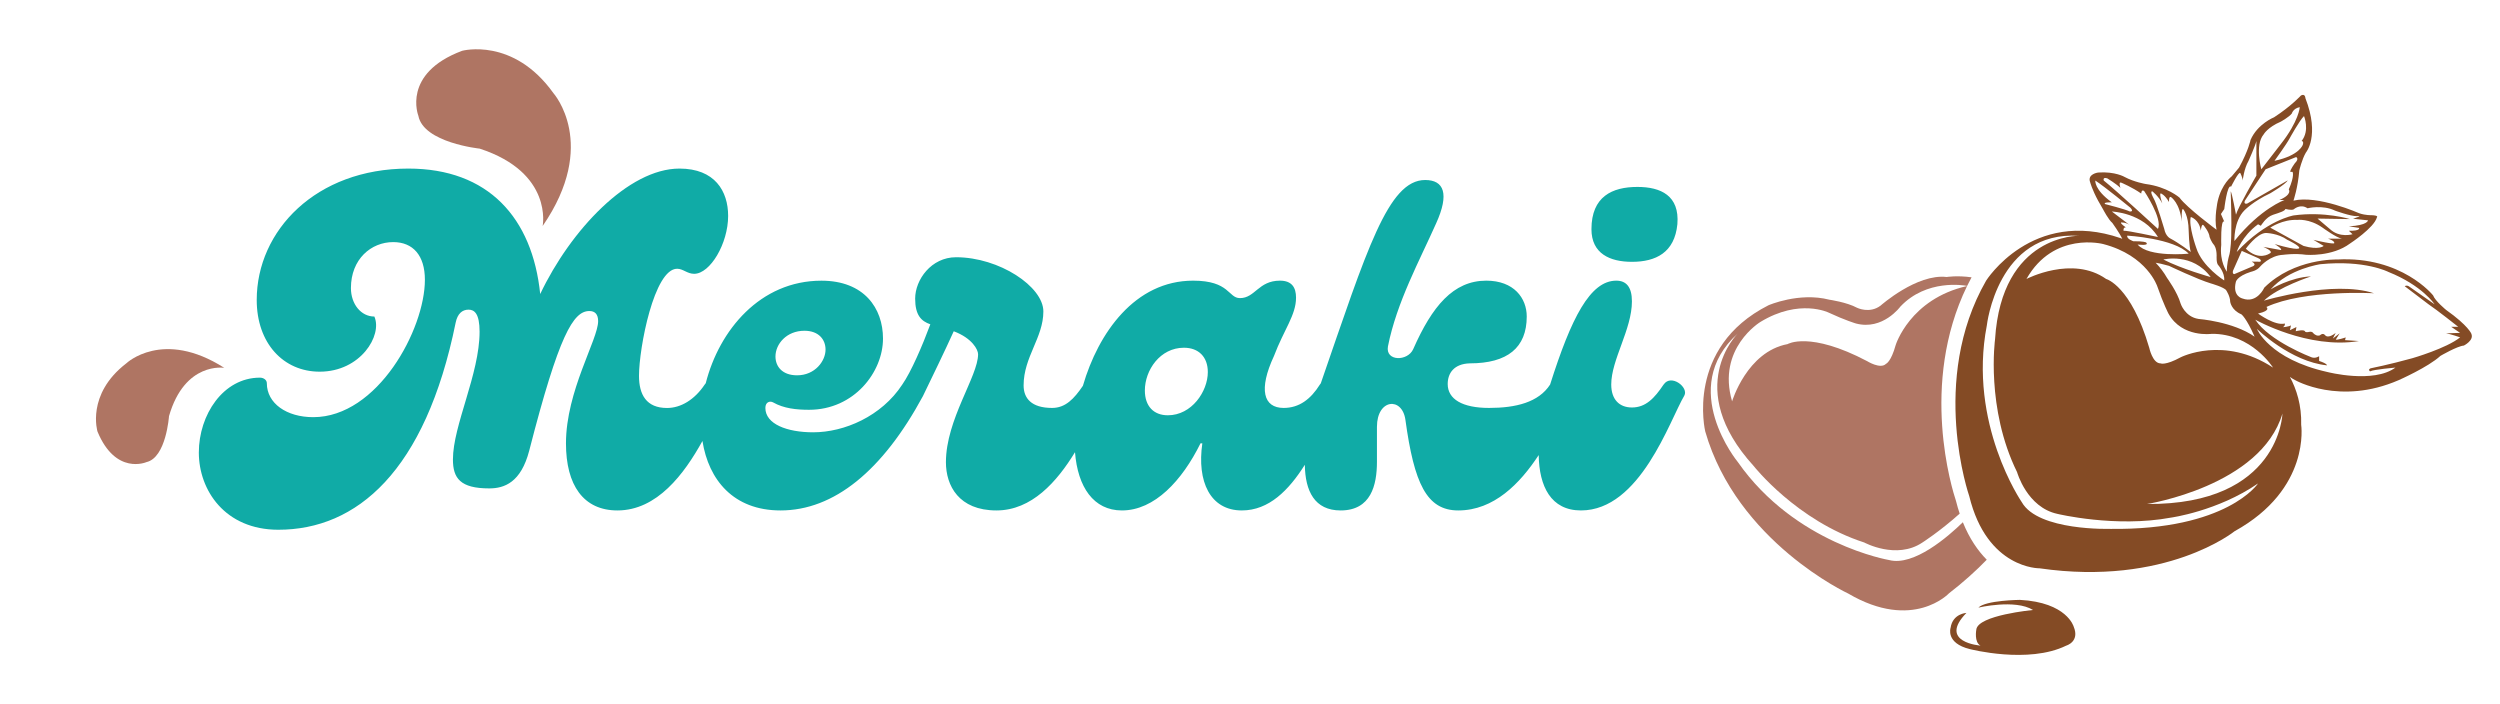 <svg xmlns="http://www.w3.org/2000/svg" id="Capa_1" viewBox="0 0 1051.46 296.17"><defs><style>.cls-1{fill:none;}.cls-2{fill:#10aba6;}.cls-3{fill:#af7563;}.cls-4{fill:#844b25;}</style></defs><path class="cls-2" d="M686.35,110.12c10.05,0,17.97-3.87,19.13-15.85.97-11.98-6.96-15.65-16.81-15.65-10.63,0-19.33,4.06-19.33,17.78,0,10.24,7.73,13.72,17.01,13.72Z"></path><path class="cls-2" d="M699.69,161.72c-3.87,5.8-7.54,9.66-13.33,9.66-5.22,0-8.7-3.29-8.7-9.66,0-10.43,8.7-23.19,8.7-34.98,0-6.18-2.51-8.7-6.57-8.7-11.02,0-18.94,15.65-27.83,43.67,0,0,0,0,0,.01-4.83,7.53-14.49,9.85-25.69,9.85s-17.39-3.67-17.39-10.05c0-4.64,2.71-8.5,9.28-8.7,15.85,0,23.96-6.57,23.96-19.71,0-7.73-5.41-15.07-17.01-15.07-13.91,0-22.8,10.82-30.73,28.79-2.32,5.22-11.79,5.22-10.63-1.16,3.67-18.55,13.34-36.14,20.29-51.79,5.6-12.37,3.29-18.17-4.64-18.17-15.61,0-24.49,29.4-43.9,85.52-.12.15-.24.3-.36.48-3.87,6.18-8.7,9.86-15.27,9.86-8.5,0-10.63-7.73-4.06-21.84,4.25-11.21,9.28-17.2,9.28-24.54,0-4.25-1.74-7.15-6.76-7.15-9.08,0-10.44,7.34-16.81,7.34-5.02,0-4.25-7.34-19.71-7.34-24.44,0-39.89,21.93-46.36,44.22-3.73,5.5-7.35,9.31-12.96,9.31-8.7,0-11.98-4.06-11.98-9.47,0-11.98,8.31-20.1,8.31-31.11,0-10.44-18.55-22.8-36.72-22.8-10.44,0-17.2,9.47-17.2,17.39,0,6.96,2.51,9.47,6.38,10.82-3.29,8.89-8.12,20.1-11.79,25.32,0,.01-.01.02-.02.03-8.7,13.31-24.34,20.07-37.47,20.07-11.02,0-20.1-3.48-20.1-10.24,0-2.51,1.93-3.09,3.29-2.32,4.44,2.51,9.66,3.09,15.07,3.09,18.94,0,31.11-15.85,31.11-29.95,0-12.75-7.92-24.35-25.9-24.35-25.74,0-42.99,20.82-48.65,43.13-.15.16-.29.34-.43.55-4.25,6.38-10.05,9.86-15.85,9.86-8.7,0-11.79-5.6-11.79-13.53,0-11.79,6.38-45.03,16.04-45.03,2.51,0,4.25,2.13,7.15,2.13,6.76,0,14.3-12.75,14.3-24.35,0-10.44-5.6-19.91-20.48-19.91-21.45,0-45.8,25.9-58.56,52.76-3.29-32.08-21.84-52.76-55.46-52.76-38.84,0-63.77,26.09-63.77,55.27,0,18.17,11.21,30.15,26.48,30.15,17.2,0,26.48-15.27,23-23.19-5.6,0-9.86-5.22-9.86-11.98,0-12.17,8.5-19.33,17.78-19.33,8.31,0,13.33,5.6,13.33,15.85,0,20.87-19.91,57.78-46.96,57.78-11.21,0-19.52-5.8-19.52-14.3,0-1.35-1.35-2.32-2.9-2.32-15.46,0-25.7,15.65-25.7,31.5s11.02,32.47,33.43,32.47c32.85,0,61.84-24.35,74.6-87.16.77-3.67,2.71-5.41,5.41-5.41,2.51,0,4.64,1.74,4.64,9.28,0,17.78-11.21,39.42-11.21,53.72,0,7.92,3.09,12.18,15.27,12.18,6.38,0,13.33-2.51,16.81-15.85,12.56-48.89,18.55-58.75,25.32-58.75,2.32,0,3.67,1.35,3.67,4.25,0,7.73-13.53,29.37-13.53,51.4,0,17.59,7.34,28.22,21.64,28.22,16.7,0,28.1-15.37,35.76-29.21,2.59,16.34,13.02,29.21,32.84,29.21,22.42,0,42.9-16.62,59.91-48.12.07-.13.13-.25.18-.38,3.15-6.5,9.35-19.28,12.76-26.86,7.73,2.9,10.24,7.73,10.24,9.66,0,9.28-13.53,27.44-13.53,45.41,0,9.86,5.41,20.29,21.26,20.29,14.82,0,25.46-12.1,33.03-24.5,1.14,14.66,7.81,24.5,19.73,24.5,13.72,0,25.32-12.56,33.05-28.22h.77c-2.32,16.04,3.29,28.22,16.62,28.22,11.4,0,19.75-8.52,26.49-19.2.16,11.04,4.08,19.2,15.06,19.2,12.76,0,15.27-10.63,15.27-20.48v-14.69c0-11.79,10.63-12.75,11.98-2.9,3.67,26.67,8.89,38.07,22.22,38.07,15.01,0,25.97-11.32,33.83-23.29.2,13.11,5.1,23.29,17.77,23.29,24.93,0,37.3-37.88,43.48-48.31,1.93-3.48-5.6-9.28-8.7-4.64ZM338.32,139.11c5.99,0,8.89,3.67,8.89,7.92,0,4.83-4.44,10.82-11.98,10.82-6.18,0-9.08-3.67-9.08-7.92,0-5.22,4.64-10.82,12.18-10.82ZM491.17,174.66c-5.99,0-9.66-3.87-9.66-10.44,0-8.5,6.38-17.97,16.43-17.97,6.18,0,10.05,3.87,10.05,10.24,0,8.12-6.76,18.17-16.81,18.17Z"></path><path class="cls-4" d="M855.06,256.55s-23.27,2.17-23.86,8.28c0,0-.99,5.32,1.77,6.7,0,0-18.04-1.33-5.92-13.75,0,0-5.77.25-6.66,6.26,0,0-2.22,6.46,8.13,8.97,0,0,24.55,6.36,40.52-1.48,0,0,5.77-1.63,3.11-7.99,0,0-2.81-10.2-22.63-11.24,0,0-14.35.15-17.45,3.25,0,0,15.48-3.65,22.97.99Z"></path><path class="cls-1" d="M799.27,128.93s-7.37,10.15-18.72,7.12c0,0-4.48-1.33-11.44-4.56,0,0-12.27-6.08-28.7,3.9,0,0-18.45,11.09-11.93,33.41,0,0,6.23-20.87,23.33-24.07,0,0,9.26-5.58,33.44,7.15,0,0,5.63,3.54,7.97,1.13,0,0,2.08-.73,4.06-7.87,0,0,5.96-19.4,30.03-24.84,0-.02.02-.03.03-.05-1.35-.26-17.05-2.96-28.07,8.68Z"></path><path class="cls-1" d="M784.07,228.17c-28.45-9.18-46.52-32.19-46.52-32.19-29.93-32.87-6.72-55.68-6.72-55.68-25.51,23.06.07,54.04.07,54.04,24.1,34.49,63.6,41.2,63.6,41.2,10.43,2.73,24.88-9.88,31.03-15.89-.47-1.16-.91-2.36-1.33-3.62-8.57,7.65-15.73,12.18-15.73,12.18-10.9,7.28-24.4-.04-24.4-.04Z"></path><path class="cls-3" d="M825.54,219.65c-6.16,6.01-20.61,18.62-31.03,15.89,0,0-39.5-6.71-63.6-41.2,0,0-25.58-30.98-.07-54.04,0,0-23.21,22.81,6.72,55.68,0,0,18.07,23.01,46.52,32.19,0,0,13.5,7.32,24.4.04,0,0,7.16-4.53,15.73-12.18-.56-1.69-1.08-3.45-1.55-5.33-1.6-4.78-15.47-49.09,4.66-90.4-24.07,5.44-30.03,24.84-30.03,24.84-1.98,7.14-4.06,7.87-4.06,7.87-2.33,2.41-7.97-1.13-7.97-1.13-24.18-12.73-33.44-7.15-33.44-7.15-17.1,3.19-23.33,24.07-23.33,24.07-6.52-22.32,11.93-33.41,11.93-33.41,16.43-9.98,28.7-3.9,28.7-3.9,6.95,3.24,11.44,4.56,11.44,4.56,11.34,3.03,18.72-7.12,18.72-7.12,11.02-11.64,26.72-8.94,28.07-8.68.59-1.21,1.21-2.41,1.86-3.62-6.13-.85-10.46-.13-10.46-.13-12.57-1.48-27.81,12.04-27.81,12.04-4.65,3.52-9.92.89-9.92.89-4.32-2.34-11.63-3.38-11.63-3.38-12.74-3.29-25.62,2.35-25.62,2.35-35.15,17.84-26.57,53.07-26.57,53.07,13.35,46.46,60.1,68.15,60.1,68.15,27.3,16.03,42.41-.08,42.41-.08,6.05-4.67,11.31-9.42,15.88-14.13-3.74-3.79-7.27-8.89-10.04-15.74Z"></path><path class="cls-4" d="M1039.43,140.4s-1.19-3.35-10.65-10.06c0,0-4.58-3.75-5.47-6.11,0,0-13.16-16.56-40.37-15.09,0,0-18.04-.59-30.61,11.83,0,0-3,6.83-9.17,4.58,0,0-4.29-.87-2.81-6.94,0,0,.3-2.37,6.36-4.3,0,0,2.51-.44,3.89-2.22,0,0,4.04-4.73,9.76-4.93,0,0,4.73-.69,9.56,0,0,0,10.94.89,18.44-4.73,0,0,10.16-6.61,11.34-11.04,0,0,.89-.79-2.37-.89,0,0-2.37.1-5.03-.79,0,0-17.55-7.79-27.71-5.32,0,0,1.87-5.42,2.46-12.72,0,0,1.08-4.63,2.76-7.49,0,0,6.01-6.95-.2-22.92,0,0-.07-2.07-1.85-1.11,0,0-4.14,4.51-11.31,9.17,0,0-6.95,2.74-9.91,9.54,0,0-.79,4.24-4.83,11.63,0,0-.79.99-3.06,3.65,0,0-4.24,3.16-5.92,10.45,0,0-1.58,7-.49,12.03,0,0-12.42-9.17-15.58-13.51,0,0-5.13-4.54-14.2-5.72,0,0-4.83-.79-8.87-2.96,0,0-3.94-2.37-11.14-1.87,0,0-4.73.59-3.35,4.14,0,0,.79,3.01,3.35,7.74l2.12,3.7s2.22,4.29,3.85,5.62c0,0,3.06,4.24,4.18,6.71-.43-.2-.68-.3-.68-.3-37.27-12.82-56.59,17.87-56.59,17.87-24.06,41.93-7.1,90.59-7.1,90.59,7.49,30.76,29.58,30.39,29.58,30.39,53.24,7.71,82.03-15.6,82.03-15.6,32.14-17.75,28-44.76,28-44.76.23-8.18-1.96-14.94-4.75-20.15.75.55,1.51,1.04,2.23,1.37,0,0,18.68,10.8,43.53,0,0,0,12.42-5.47,17.55-10.2,0,0,7.1-4.14,9.86-4.34,0,0,4.34-2.17,3.16-4.93ZM942.71,132.22s2.07,1.47,5.54,9.38c-9.14-6.37-23.59-7.46-23.59-7.46-5.77-.89-7.54-6.51-7.54-6.51-1.33-4.73-5.67-10.7-5.67-10.7-1.37-2.42-3.04-4.56-4.81-6.43,1.15.18,3.02.56,5.6,1.31,0,0,12.13,5.77,17.6,7.39,0,0,5.77,1.63,6.51,2.96,0,0,1.63,2.51,1.63,4.73,0,0,.44,3.55,4.73,5.32ZM902.58,101.95s-1.06-.54-5.32-.49c0,0-2.96-.97-2.56-2.36,0,0,19.71,1.11,25.83,7.59,0,0-16.76,1.68-21.49-3.85,0,0,5.23.69,3.55-.89ZM929.79,116.54s-12.03-3.35-19.92-7.39c0,0,12.23-3.06,19.92,7.39ZM950.59,110.08l-3.52-.05c2.59,1.43,0,2.14,0,2.14l-7.33,3.11c-.97,0-.58-1.4-.58-1.4l3.7-8.36,6.85,3.03c1.92.89.89,1.53.89,1.53ZM956.68,102.64s3.65,2.22,2.56,2.51l-7.37-1.33s4.81,1.92,2.66,2.81c0,0-4.46,3.25-9.96-2.03,0,0,4.62-6.47,8.4-6.62,0,0,5.11.07,9.03,2.88,0,0,5.03,2.36,5.03,3.4,0,0,.44,1.56-10.35-1.62ZM981.75,102.29s0,.65-8.78-1.42l4.34,2.56s-1.97,1.87-8.48,0l-14-7.69s5.21-3.55,11.38-3.25c0,0,4.99-.69,10.61,3.25,0,0,5.92,4.34,8.18,4.63h-5.92s2.96.87,2.66,1.91ZM964.71,88.04s2.77-2.51,5.8-.44c0,0,6.29-1.59,11.61,1,0,0,6.51,2.38,9.17,2.31.11,0,.22-.01.32-.02,2.42-.3-1.95,1.11-1.95,1.11l6.29.67s-.15,2.14-8.06,2.51l4.29.67s.74,1.31-4.29,1.21l1.55,1.45s-5.4,1.66-9.47-2.13l-5.25-4.45,13.68.22s-10.72-3.33-23.74-1.55c0,0-11.51,1.95-23.93,15.38,0,0,1.97-6.56,8.97-11.65l1.18.63s2.07-3.65,5.13-4.63c3.06-.99,4.93-1.58,5.23-2.46,0,0,2.39.7,3.46.18ZM965.19,68.63s-2.09,2.86-1.93,3.65h.95s.99,1.48-1.58,7.39c0,0,1.64,2.07-3.96,4.44h2.19s-10.01,3.47-21.1,17.25c0,0-.39-8.28,4.24-12.92,0,0,3.75-3.85,10.75-7.1,0,0,6.61-3.85,7.42-5.47l-17.08,9.76s-1.55.44-.96-1.18l8.75-13.26,12.82-5.13s1.48.59-.49,2.56ZM969.03,48.81s2.52,6.01-1.01,10.5c0,0,1.01-.05.52,1.53,0,0-1.28,4.54-11.93,6.8,0,0,5.03-6.9,6.41-9.51,0,0,4.14-7.54,6.01-9.32ZM952.07,56.5s1.63-2.96,7.17-5.32c0,0,3.57-1.97,4.66-3.45,0,0,.59-2.17,3.35-2.66,0,0-.34,5.82-8.01,15.58,0,0-6.06,7.86-8.16,10.55,0,0-2.86-10.16.99-14.69ZM935.49,87.95s1.21-10.65,2.88-9.47c0,0,3.16-6.41,3.85-5.72,0,0,1.01,1.92,1.01,3.18,0,0,.59-5.1,2.44-8.21,0,0,2.96-6.58,3.33-8.43v14.57s-7.84,13.53-8.58,16.42c0,0-1.7-9.25-2.22-9.84,0,0,.44,12.73.22,18.64,0,0-.07,6.21-1.04,8.94,0,0-.91,3.3-.79,6.24,0,0-3.16-4.09-2.37-11.27,0,0-.34-10.94,1.26-9.8l-1.39-3.19,1.39-2.07ZM921.41,91.25s3.55,1.01,4.21,5.79c0,0,.3-3.5,1.26-2.17,0,0,2.29,2.74,2.44,4.81,0,0,.67,1.99,1.85,3.33,0,0,1.11,1.26,1.11,4.51,0,0-.22,3.25.74,4.07,0,0,2.77,3.11,2.44,6.36,0,0-9.32-5.84-11.76-13.75,0,0-3.33-9.32-2.29-12.94ZM905.22,80.46s2.59,1.95,4.21,5.12c0,0-1.48-4.3-.59-4.23,0,0,1.63.52,3.4,3.62,0,0-.12-2.66.86-2.07,0,0,3.8,2.51,4.46,10.31,0,0-.15-6.17.67-5.21,0,0,2.22,2.42,2.29,9.05,0,0,.15,6.63.89,8.92,0,0-5.1-3.85-8.65-5.69,0,0-1.92-.89-2.51-3.99,0,0-3.18-10.8-4.51-12.94,0,0-1.7-2.96-.52-2.88ZM886.36,75.06s3.89,2.37,5.46,3.99c0,0-.95-2.81.38-2.22,0,0,4.73,2,8.36,4.58,0,0,.07-2,1.26-1.04,0,0,7.87,11.68,5.77,15.9,0,0-17.83-16.42-22.78-20.34,0,0-.59-1.63,1.55-.89ZM885.4,85.85c-1.11-.89,2.81-.74,2.81-.74-7.5-5.4-6.95-9.17-6.95-9.17,3.99,2.59,14.79,11.46,14.79,11.46,1.63,1.77-.3,1.55-.3,1.55-1.85-.96-10.35-3.11-10.35-3.11ZM892.08,93.57s2.07-.15,3.75,1.18l-7.62-5.79s13.18.44,19.38,10.72c0,0-13-2.81-14.48-2.64,0,0-.2-1.5.99-1.41,0,0-2.42-1.58-2.02-2.07ZM884.58,102.64c18.6,4.85,22.78,17.9,22.78,17.9,2.51,7.25,4.68,11.39,4.68,11.39,5.72,10.25,18.14,8.48,18.14,8.48,16.76-.2,25.83,14.2,25.83,14.2-20.71-13.61-38.85-4.34-38.85-4.34-6.51,3.55-8.48,2.56-8.48,2.56-3.35,0-4.73-6.51-4.73-6.51-7.69-26.23-18.14-28.99-18.14-28.99-14.2-10.06-33.52,0-33.52,0,11.49-20.21,32.29-14.69,32.29-14.69ZM887.59,222.43s-30.37.99-37.27-11.24c0,0-22.68-33.03-14.69-74.34,0,0,4.44-39.93,38.75-37.66,0,0-32.54-.79-35.3,43.58,0,0-3.94,28.99,9.27,55.81,0,0,4.14,14.79,16.96,17.55,0,0,24.45,5.92,47.72,1.58,0,0,19.66-2.68,36.68-14.39,0,0-13.01,19.72-62.12,19.13ZM902.97,211.98s47.92-7.49,56.99-38.06c0,0-.99,38.45-56.99,38.06ZM1034.7,141.88c-5.72,4.63-20.11,8.78-20.11,8.78-9.56,2.66-17.6,4.26-17.6,4.26-1.26.59-.15,1.26-.15,1.26,1.55-.81,10.65-1.58,10.65-1.58-9.32,6.85-28.59,1.87-28.59,1.87-24.53-5.47-29.68-18.14-29.68-18.14,0,0,14.2,13.85,29.5,15.33,0,0,.07-.74-3.33-1.85v-2s-1.55,1.11-3.25.44c0,0-17.71-6.72-23.61-15.8,0,0,22.18,12.54,43.58,8.99l-5.82-.39.3-1.13s-3.75,1.23-4.19.89l1.63-2.61-2.86,2.17,1.18-2.37s-3.06,2.66-4.49.94c0,0-.75-1.16-2.17.11l-.3.07-.3.04c-1.26.07-2.22-1.11-2.22-1.11-.52-.89-2.14-.37-2.14-.37-.96.15-1.26-.22-1.26-.22-.22-1.11-3.92-.15-3.92-.15l.3-1.77-2.74,1.33.44-2.02c-1.18.64-3.4.76-3.4.76,1.11-.67.81-1.55.81-1.55-4.07,1.11-11.26-4.19-11.26-4.19,5.72-1.28,3.5-2.76,3.5-2.76,16.09-7.43,45.26-5.77,45.26-5.77-17.16-5.62-46.29,3.11-46.29,3.11,6.06-5.77,19.82-10.2,19.82-10.2-8.58.3-17.01,5.47-17.01,5.47,7.69-8.73,20.95-10.6,20.95-10.6,18.73-1.87,28.59,3.25,28.59,3.25,14.3,5.72,19.42,13.61,19.42,13.61l-10.85-7.59c-1.13-.59-1.68,0-1.68,0l9.86,7.49c3.55,2.37,12.62,9.56,12.62,9.56h-2.96l3.75,2.56-5.92.2c1.67.2,5.92,1.68,5.92,1.68Z"></path><path class="cls-3" d="M228.23,95.05s4.53-22.41-26.48-32.54c0,0-23.64-2.46-25.79-13.82,0,0-7.06-17.81,18.42-27.33,0,0,21.49-5.83,38.38,17.81,0,0,19.18,21.48-4.53,55.88Z"></path><path class="cls-3" d="M94.32,154.71s-16.6-2.75-23.24,20.32c0,0-1.19,17.45-9.49,19.33,0,0-12.91,5.66-20.58-12.84,0,0-4.85-15.65,12.1-28.69,0,0,15.3-14.66,41.21,1.88Z"></path></svg>